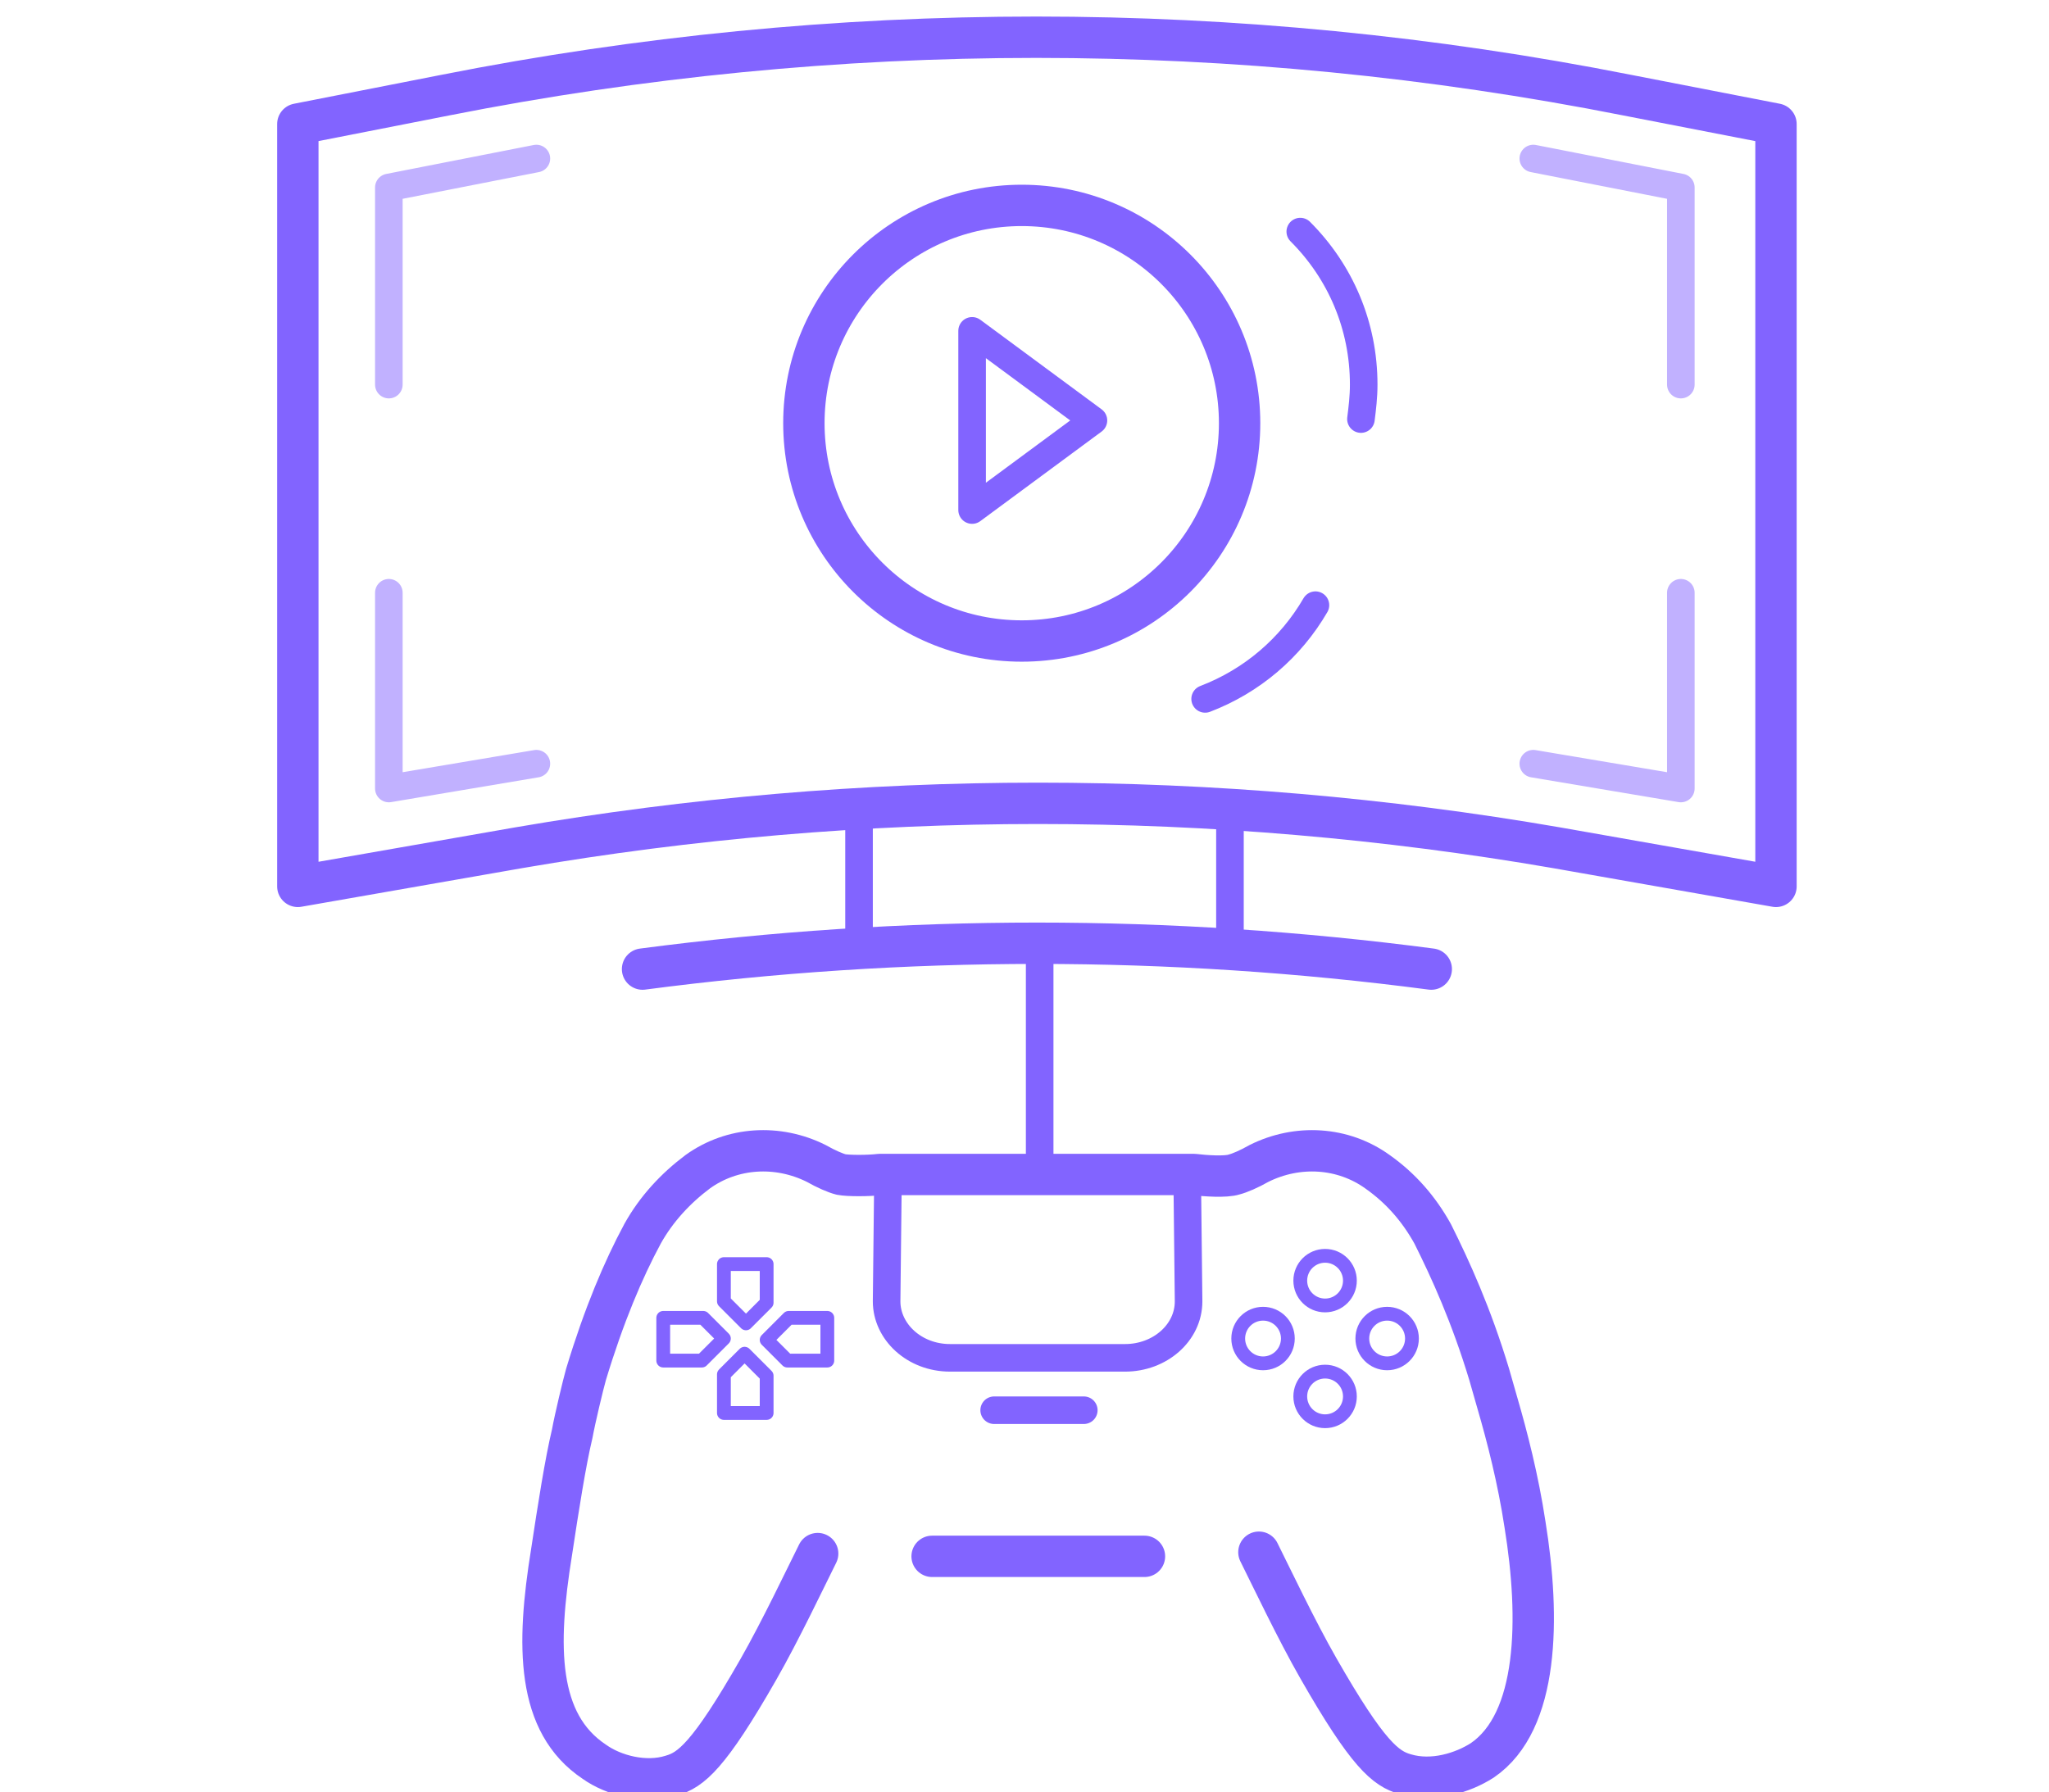 <?xml version="1.0" encoding="utf-8"?>
<!-- Generator: Adobe Illustrator 24.1.0, SVG Export Plug-In . SVG Version: 6.00 Build 0)  -->
<svg version="1.1" id="Слой_1" xmlns="http://www.w3.org/2000/svg" xmlns:xlink="http://www.w3.org/1999/xlink" x="0px" y="0px"
	 viewBox="0 0 148.6 130" style="enable-background:new 0 0 148.6 130;" xml:space="preserve">
<style type="text/css">
	.st0{fill:none;stroke:#8264FF;stroke-width:3;stroke-linecap:round;stroke-linejoin:round;stroke-miterlimit:10;}
	.st1{fill:none;stroke:#C1B1FF;stroke-width:2;stroke-linecap:round;stroke-linejoin:round;stroke-miterlimit:10;}
	.st2{fill:none;stroke:#8264FF;stroke-width:2;stroke-linecap:round;stroke-linejoin:round;stroke-miterlimit:10;}
	.st3{fill:none;stroke:#8264FF;stroke-linecap:round;stroke-linejoin:round;stroke-miterlimit:10;}
</style>
<g>
	<path class="st0" d="M21.6,64.3V9l10.7-2.1c28.3-5.6,57.4-5.6,85.7,0L128.8,9v55.3l-15.9-2.8c-24.9-4.3-50.3-4.3-75.3,0L21.6,64.3"
		/>
	<path class="st0" d="M103.8,70.3c-19-2.5-38.2-2.5-57.2,0"/>
	<polyline class="st1" points="28.2,27.9 28.2,13.6 38.9,11.5 	"/>
	<polyline class="st1" points="28.2,43 28.2,57.2 38.9,55.4 	"/>
	<polyline class="st1" points="121.9,43 121.9,57.2 111.2,55.4 	"/>
	<polyline class="st1" points="121.9,27.9 121.9,13.6 111.2,11.5 	"/>
	<line class="st2" x1="62.3" y1="67.5" x2="62.3" y2="58.6"/>
	<line class="st2" x1="89.2" y1="58.7" x2="89.2" y2="67.5"/>
	<line class="st2" x1="75.4" y1="68.4" x2="75.4" y2="85.2"/>
	<path class="st2" d="M64.4,85.4l-0.1,9c0,2.2,2,4.1,4.6,4.1h12.7c2.5,0,4.6-1.8,4.6-4.1l-0.1-9"/>
	<line class="st0" x1="67.6" y1="112.9" x2="83" y2="112.9"/>
	<path class="st0" d="M91.3,112.6c0.9,1.8,2.7,5.6,4.3,8.4c3.6,6.3,4.9,7.3,6.3,7.7c2,0.6,4.2-0.1,5.6-1c4.1-2.8,4.2-10.3,3.1-17.1
		c-0.5-3.3-1.3-6.4-2-8.8c-0.2-0.7-0.4-1.4-0.6-2.1c-1.3-4.3-2.8-7.6-4.1-10.2c-1-1.8-2.3-3.3-4-4.5c-2.5-1.8-5.8-2-8.6-0.6
		c-0.7,0.4-1.4,0.7-1.8,0.8c-0.6,0.2-2.1,0.1-2.9,0c-0.4,0-0.8,0-1.2,0H65.1c-0.4,0-0.9,0-1.3,0c-0.8,0.1-2.3,0.1-2.8,0
		c-0.4-0.1-1.1-0.4-1.8-0.8c-2.8-1.4-6.1-1.2-8.6,0.6c-1.6,1.2-3,2.7-4,4.5c-1.4,2.6-2.8,5.9-4.1,10.2c-0.2,0.7-0.8,3.2-1,4.3
		c-0.5,2.1-1,5.3-1.5,8.6c-1.1,6.8-1.1,12.4,3.1,15.2c1.4,1,3.7,1.6,5.6,1c1.4-0.4,2.7-1.4,6.3-7.7c1.6-2.8,3.4-6.6,4.3-8.4"/>
	<g>
		<ellipse class="st3" cx="96.1" cy="92.9" rx="1.8" ry="1.8"/>
		<ellipse class="st3" cx="96.1" cy="101.3" rx="1.8" ry="1.8"/>
		<ellipse class="st3" cx="91.6" cy="97.1" rx="1.8" ry="1.8"/>
		<ellipse class="st3" cx="100.6" cy="97.1" rx="1.8" ry="1.8"/>
	</g>
	<g>
		<path class="st3" d="M51,95.6l1.5,1.5l-1.6,1.6h-2.8v-3.1H51z"/>
		<path class="st3" d="M57.1,98.7l-1.5-1.5l1.6-1.6H60v3.1H57.1z"/>
		<path class="st3" d="M55.6,94.5L54.1,96l-1.6-1.6v-2.7h3.1V94.5z"/>
		<path class="st3" d="M52.5,99.7l1.5-1.5l1.6,1.6v2.7h-3.1V99.7z"/>
	</g>
	<line class="st2" x1="72.1" y1="102.3" x2="78.6" y2="102.3"/>
	<g>
		<ellipse class="st0" cx="74.1" cy="30.7" rx="15.8" ry="15.8"/>
		<path class="st2" d="M94.3,16.8c2.9,2.9,4.6,6.8,4.6,11.1c0,0.9-0.1,1.7-0.2,2.5"/>
		<path class="st2" d="M95.4,43.9c-1.8,3.1-4.6,5.5-8,6.8"/>
		<polygon class="st2" points="70.5,37 70.5,24 79.3,30.5 		"/>
	</g>
</g>
</svg>
